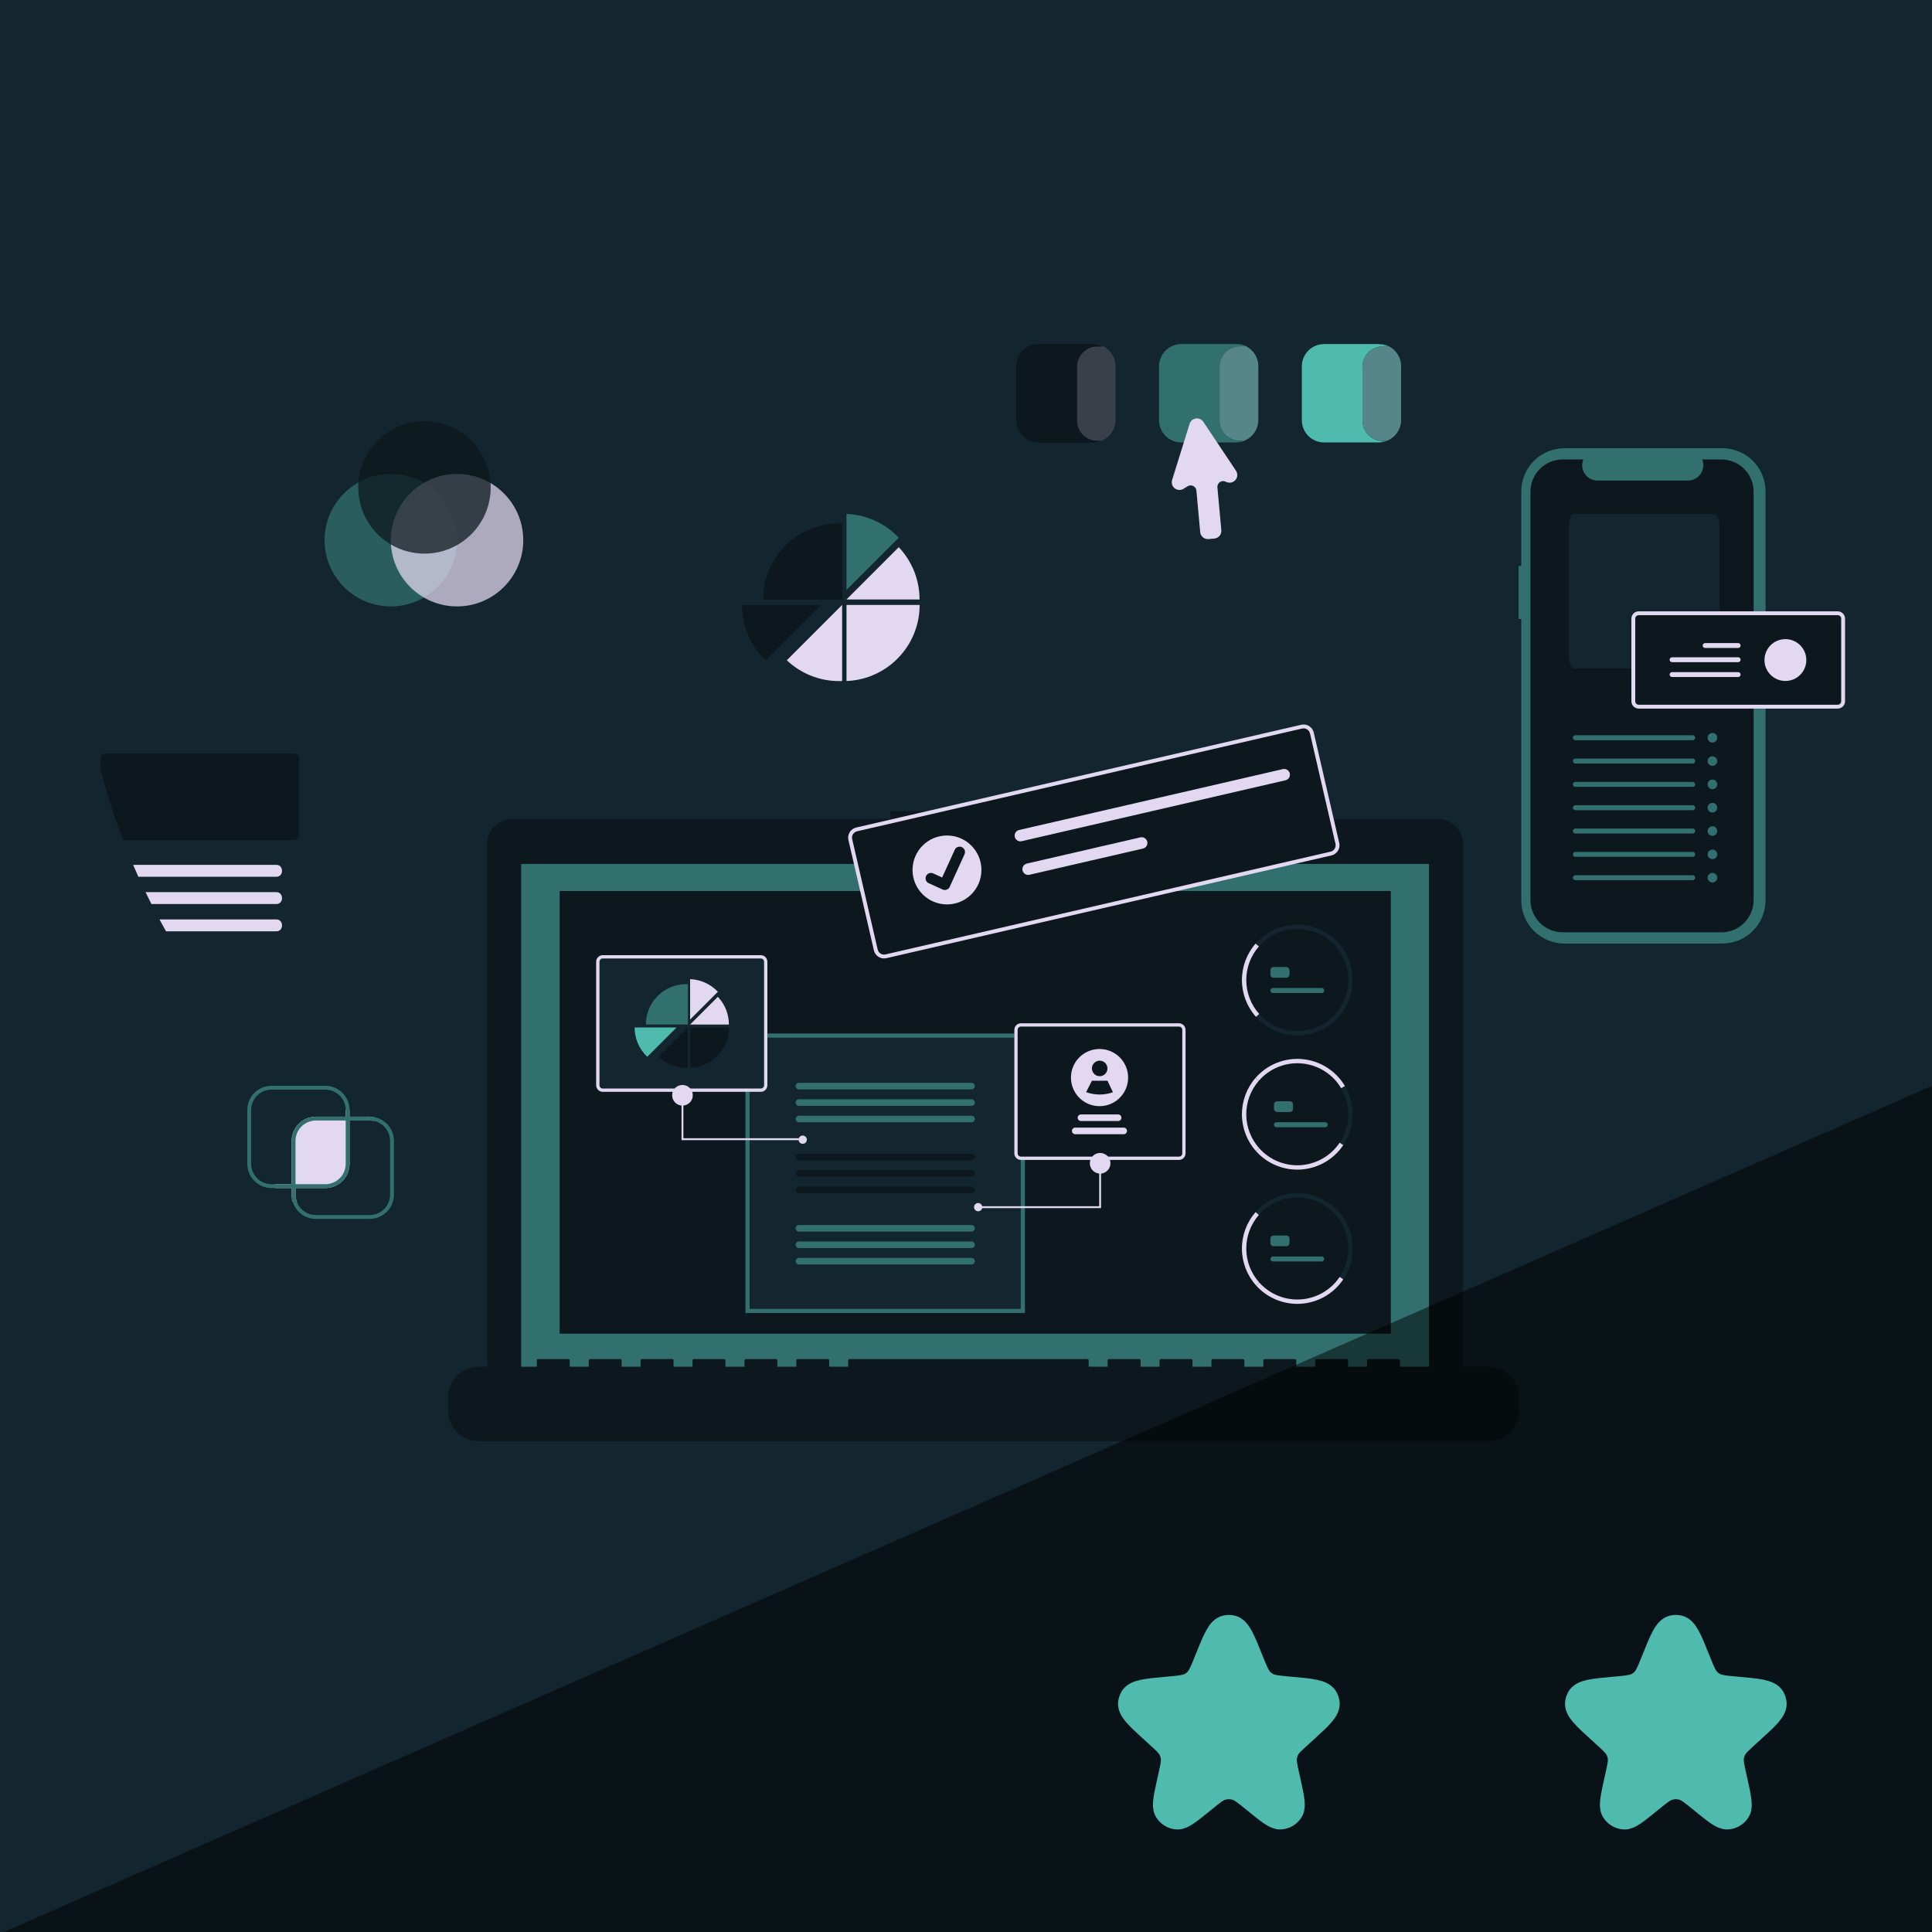 <svg width="500" height="500" viewBox="0 0 500 500" fill="none" xmlns="http://www.w3.org/2000/svg">
<g clip-path="url(#clip0_9_3444)">
<rect width="500" height="500" fill="#13262F"/>
<path opacity="0.74" d="M101.139 156.939C110.605 156.939 118.278 149.265 118.278 139.799C118.278 130.334 110.605 122.66 101.139 122.66C91.674 122.66 84 130.334 84 139.799C84 149.265 91.674 156.939 101.139 156.939Z" fill="#31706F"/>
<path opacity="0.74" d="M118.279 156.939C127.745 156.939 135.418 149.265 135.418 139.799C135.418 130.334 127.745 122.66 118.279 122.66C108.813 122.66 101.14 130.334 101.14 139.799C101.14 149.265 108.813 156.939 118.279 156.939Z" fill="#E3D8F1"/>
<path opacity="0.74" d="M109.854 143.278C119.32 143.278 126.993 135.605 126.993 126.139C126.993 116.674 119.32 109 109.854 109C100.388 109 92.715 116.674 92.715 126.139C92.715 135.605 100.388 143.278 109.854 143.278Z" fill="#0C181D"/>
<path d="M96.706 289.075V290.089C96.37 290.023 96.029 289.989 95.687 289.989H90.461V301.205C90.459 302.865 89.799 304.456 88.626 305.629C87.452 306.803 85.861 307.463 84.201 307.464H76.481V309.192C76.481 309.885 76.619 310.571 76.886 311.21H75.817C75.594 310.561 75.481 309.879 75.483 309.192V307.464H71.238V306.466H75.483V295.253C75.484 293.593 76.144 292.002 77.318 290.828C78.491 289.655 80.082 288.995 81.742 288.993H89.46V287.243H90.459V288.991H95.685C96.026 288.991 96.367 289.02 96.703 289.076L96.706 289.075Z" fill="#E3D8F1"/>
<path d="M84.201 281H70.259C68.6 281.002 67.009 281.662 65.835 282.835C64.662 284.009 64.002 285.6 64 287.259V301.202C64.002 302.861 64.662 304.452 65.835 305.626C67.009 306.799 68.6 307.459 70.259 307.461H84.201C85.861 307.459 87.452 306.799 88.626 305.626C89.799 304.452 90.459 302.861 90.461 301.202V287.242C90.455 285.586 89.793 283.999 88.62 282.829C87.447 281.659 85.858 281.001 84.201 281ZM89.465 301.204C89.463 302.599 88.908 303.937 87.921 304.924C86.935 305.91 85.597 306.466 84.201 306.467H70.259C68.864 306.466 67.526 305.91 66.54 304.924C65.553 303.937 64.998 302.599 64.996 301.204V287.262C64.998 285.867 65.553 284.529 66.54 283.543C67.526 282.556 68.864 282.001 70.259 281.999H84.201C85.594 282.001 86.928 282.553 87.914 283.535C88.901 284.518 89.458 285.85 89.465 287.242V301.204Z" fill="#31706F"/>
<path d="M75.483 306.468V307.466H76.481V306.468H75.483ZM75.483 306.468V307.466H76.481V306.468H75.483ZM96.706 289.075C96.369 289.019 96.029 288.991 95.688 288.99H81.745C80.085 288.992 78.494 289.652 77.32 290.825C76.147 291.999 75.487 293.59 75.485 295.25V309.192C75.484 309.878 75.597 310.56 75.82 311.209C76.242 312.447 77.04 313.522 78.103 314.283C79.166 315.044 80.44 315.454 81.748 315.454H95.689C97.349 315.453 98.94 314.793 100.114 313.619C101.287 312.446 101.947 310.854 101.949 309.195V295.253C101.949 293.769 101.422 292.333 100.461 291.201C99.501 290.07 98.17 289.316 96.705 289.075H96.706ZM100.951 309.195C100.949 310.59 100.394 311.928 99.407 312.915C98.421 313.901 97.083 314.456 95.688 314.458H81.745C80.349 314.456 79.012 313.901 78.025 312.914C77.038 311.928 76.483 310.59 76.481 309.195V295.253C76.483 293.857 77.038 292.52 78.025 291.533C79.012 290.546 80.349 289.991 81.745 289.989H95.689C97.085 289.99 98.424 290.544 99.41 291.531C100.397 292.518 100.952 293.857 100.953 295.253L100.951 309.195ZM75.484 306.468V307.466H76.482V306.468H75.484Z" fill="#31706F"/>
<path d="M76.145 195H27.285C26.945 195 26.619 195.135 26.378 195.375C26.137 195.615 26.001 195.941 26 196.281V199.177C27.612 205.351 29.563 211.431 31.846 217.39H76.143C76.312 217.39 76.478 217.357 76.634 217.293C76.789 217.228 76.931 217.134 77.05 217.015C77.169 216.896 77.263 216.755 77.327 216.599C77.392 216.444 77.425 216.277 77.424 216.109V196.282C77.424 195.943 77.29 195.617 77.05 195.377C76.81 195.136 76.485 195.001 76.145 195Z" fill="#0C181D"/>
<path d="M71.49 223.822H34.455C34.896 224.855 35.345 225.881 35.81 226.903H71.49C73.501 226.932 73.48 223.793 71.49 223.822Z" fill="#E3D8F1"/>
<path d="M71.49 230.882H37.669C38.163 231.916 38.671 232.943 39.193 233.964H71.49C73.501 233.993 73.48 230.857 71.49 230.882Z" fill="#E3D8F1"/>
<path d="M71.49 237.947H41.273C41.825 238.981 42.394 240.007 42.97 241.029H71.49C73.5 241.057 73.48 237.918 71.49 237.947Z" fill="#E3D8F1"/>
<path d="M356.839 89H356.554C357.44 89.001 358.314 89.207 359.107 89.603H357.812C356.416 89.605 355.079 90.16 354.092 91.147C353.105 92.133 352.55 93.471 352.549 94.866V108.809C352.55 110.204 353.105 111.542 354.092 112.528C355.079 113.515 356.416 114.07 357.812 114.072H358.637C357.974 114.332 357.267 114.466 356.555 114.467H356.839C358.367 114.465 359.832 113.857 360.912 112.777C361.992 111.697 362.6 110.232 362.602 108.704V94.762C362.6 93.235 361.992 91.77 360.912 90.69C359.832 89.609 358.366 89.002 356.839 89Z" fill="#31706F"/>
<path opacity="0.21" d="M356.839 89H356.554C357.44 89.001 358.314 89.207 359.107 89.603H357.812C356.416 89.605 355.079 90.16 354.092 91.147C353.105 92.133 352.55 93.471 352.549 94.866V108.809C352.55 110.204 353.105 111.542 354.092 112.528C355.079 113.515 356.416 114.07 357.812 114.072H358.637C357.974 114.332 357.267 114.466 356.555 114.467H356.839C358.367 114.465 359.832 113.857 360.912 112.777C361.992 111.697 362.6 110.232 362.602 108.704V94.762C362.6 93.235 361.992 91.77 360.912 90.69C359.832 89.609 358.366 89.002 356.839 89Z" fill="#E3D8F1"/>
<path d="M357.867 114.115C356.472 114.114 355.134 113.559 354.147 112.572C353.161 111.586 352.606 110.248 352.604 108.853V94.91C352.606 93.515 353.161 92.177 354.147 91.19C355.134 90.204 356.472 89.649 357.867 89.647H359.162C358.369 89.251 357.496 89.044 356.61 89.044H342.668C341.14 89.046 339.676 89.653 338.595 90.733C337.515 91.814 336.908 93.278 336.906 94.806V108.749C336.908 110.276 337.515 111.741 338.595 112.821C339.676 113.902 341.14 114.509 342.668 114.511H356.611C357.323 114.51 358.029 114.376 358.693 114.116L357.867 114.115Z" fill="#0C181D"/>
<path d="M357.867 114.115C356.472 114.114 355.134 113.559 354.147 112.572C353.161 111.586 352.606 110.248 352.604 108.853V94.91C352.606 93.515 353.161 92.177 354.147 91.19C355.134 90.204 356.472 89.649 357.867 89.647H359.162C358.369 89.251 357.496 89.044 356.61 89.044H342.668C341.14 89.046 339.676 89.653 338.595 90.733C337.515 91.814 336.908 93.278 336.906 94.806V108.749C336.908 110.276 337.515 111.741 338.595 112.821C339.676 113.902 341.14 114.509 342.668 114.511H356.611C357.323 114.51 358.029 114.376 358.693 114.116L357.867 114.115Z" fill="#4FBAAE"/>
<path d="M319.886 89H319.601C320.488 89.001 321.361 89.207 322.154 89.603H320.858C319.462 89.605 318.124 90.16 317.138 91.146C316.151 92.133 315.596 93.471 315.594 94.866V108.809C315.596 110.204 316.151 111.542 317.137 112.528C318.124 113.515 319.462 114.07 320.857 114.072H321.684C321.021 114.332 320.315 114.466 319.602 114.467H319.886C321.414 114.465 322.879 113.857 323.959 112.777C325.039 111.697 325.647 110.232 325.649 108.704V94.762C325.647 93.235 325.039 91.77 323.959 90.69C322.879 89.609 321.414 89.002 319.886 89Z" fill="#31706F"/>
<path opacity="0.21" d="M319.886 89H319.601C320.488 89.001 321.361 89.207 322.154 89.603H320.858C319.462 89.605 318.124 90.16 317.138 91.146C316.151 92.133 315.596 93.471 315.594 94.866V108.809C315.596 110.204 316.151 111.542 317.137 112.528C318.124 113.515 319.462 114.07 320.857 114.072H321.684C321.021 114.332 320.315 114.466 319.602 114.467H319.886C321.414 114.465 322.879 113.857 323.959 112.777C325.039 111.697 325.647 110.232 325.649 108.704V94.762C325.647 93.235 325.039 91.77 323.959 90.69C322.879 89.609 321.414 89.002 319.886 89Z" fill="#E3D8F1"/>
<path d="M282.933 89H282.649C283.535 89.001 284.409 89.207 285.201 89.603H283.906C282.511 89.605 281.173 90.16 280.187 91.147C279.2 92.133 278.645 93.471 278.644 94.866V108.809C278.645 110.204 279.2 111.542 280.187 112.528C281.173 113.515 282.511 114.07 283.906 114.072H284.732C284.068 114.332 283.362 114.466 282.65 114.467H282.934C284.462 114.465 285.926 113.857 287.007 112.777C288.087 111.697 288.695 110.232 288.696 108.704V94.762C288.695 93.235 288.087 91.77 287.007 90.69C285.926 89.609 284.461 89.002 282.933 89Z" fill="#0C181D"/>
<path opacity="0.21" d="M282.933 89H282.649C283.535 89.001 284.409 89.207 285.201 89.603H283.906C282.511 89.605 281.173 90.16 280.187 91.147C279.2 92.133 278.645 93.471 278.644 94.866V108.809C278.645 110.204 279.2 111.542 280.187 112.528C281.173 113.515 282.511 114.07 283.906 114.072H284.732C284.068 114.332 283.362 114.466 282.65 114.467H282.934C284.462 114.465 285.926 113.857 287.007 112.777C288.087 111.697 288.695 110.232 288.696 108.704V94.762C288.695 93.235 288.087 91.77 287.007 90.69C285.926 89.609 284.461 89.002 282.933 89Z" fill="#E3D8F1"/>
<path d="M283.961 114.115C282.566 114.114 281.228 113.559 280.242 112.572C279.255 111.586 278.7 110.248 278.698 108.853V94.91C278.7 93.515 279.255 92.177 280.242 91.19C281.228 90.204 282.566 89.649 283.961 89.647H285.256C284.464 89.251 283.59 89.044 282.704 89.044H268.762C267.235 89.046 265.77 89.653 264.69 90.733C263.609 91.814 263.002 93.278 263 94.806V108.749C263.002 110.276 263.609 111.741 264.69 112.821C265.77 113.902 267.235 114.509 268.762 114.511H282.705C283.418 114.51 284.124 114.376 284.787 114.116L283.961 114.115Z" fill="#0C181D"/>
<path d="M320.913 114.115C319.518 114.114 318.18 113.559 317.193 112.572C316.207 111.586 315.652 110.248 315.65 108.853V94.91C315.652 93.514 316.207 92.177 317.193 91.19C318.18 90.204 319.518 89.649 320.913 89.647H322.208C321.416 89.251 320.542 89.044 319.656 89.044H305.714C304.187 89.046 302.722 89.653 301.642 90.733C300.562 91.814 299.954 93.278 299.952 94.806V108.749C299.954 110.276 300.562 111.741 301.642 112.821C302.722 113.902 304.187 114.509 305.714 114.511H319.657C320.37 114.51 321.076 114.376 321.739 114.116L320.913 114.115Z" fill="#31706F"/>
<path d="M319.874 121.826L314.991 114.51L311.421 109.163C311.213 108.85 310.92 108.603 310.577 108.45C310.234 108.298 309.855 108.245 309.483 108.299C309.112 108.353 308.763 108.511 308.478 108.755C308.192 108.998 307.982 109.318 307.871 109.677L306.367 114.51L303.341 124.223C303.221 124.61 303.222 125.024 303.344 125.41C303.466 125.796 303.703 126.136 304.023 126.384C304.344 126.632 304.732 126.777 305.136 126.798C305.541 126.82 305.942 126.717 306.287 126.505L307.361 125.841C307.577 125.707 307.823 125.631 308.077 125.62C308.331 125.609 308.583 125.662 308.81 125.776C309.037 125.889 309.232 126.059 309.375 126.269C309.518 126.478 309.605 126.721 309.628 126.974L310.612 137.71C310.658 138.204 310.886 138.662 311.252 138.996C311.617 139.33 312.094 139.517 312.59 139.518C312.65 139.518 312.711 139.513 312.772 139.509L314.28 139.374C314.54 139.35 314.793 139.275 315.024 139.154C315.256 139.032 315.461 138.866 315.628 138.665C315.795 138.465 315.92 138.233 315.997 137.983C316.075 137.734 316.102 137.472 316.078 137.211L315.064 126.126C315.04 125.865 315.085 125.603 315.195 125.365C315.304 125.128 315.474 124.923 315.688 124.772C315.902 124.622 316.151 124.53 316.412 124.506C316.672 124.482 316.934 124.528 317.172 124.637L317.392 124.737C317.785 124.918 318.227 124.966 318.65 124.873C319.073 124.78 319.454 124.551 319.735 124.221C320.016 123.891 320.182 123.479 320.207 123.047C320.232 122.614 320.115 122.185 319.874 121.825L319.874 121.826Z" fill="#E3D8F1"/>
<path d="M283.961 114.115C282.566 114.114 281.228 113.559 280.242 112.572C279.255 111.586 278.7 110.248 278.698 108.853V94.91C278.7 93.515 279.255 92.177 280.242 91.19C281.228 90.204 282.566 89.649 283.961 89.647H285.256C284.464 89.251 283.59 89.044 282.704 89.044H268.762C267.235 89.046 265.77 89.653 264.69 90.733C263.609 91.814 263.002 93.278 263 94.806V108.749C263.002 110.276 263.609 111.741 264.69 112.821C265.77 113.902 267.235 114.509 268.762 114.511H282.705C283.418 114.51 284.124 114.376 284.787 114.116L283.961 114.115Z" fill="#0C181D"/>
<path d="M372.068 211.935H274.639V209.927H230.461V211.935H132.631C130.883 211.935 129.207 212.629 127.971 213.865C126.735 215.101 126.041 216.778 126.041 218.526V351.935C126.041 353.683 126.735 355.359 127.971 356.595C129.207 357.831 130.883 358.525 132.631 358.525H372.068C373.816 358.525 375.492 357.831 376.729 356.595C377.965 355.359 378.659 353.683 378.659 351.935V218.525C378.659 216.777 377.964 215.101 376.728 213.865C375.492 212.629 373.816 211.935 372.068 211.935Z" fill="#0C181D"/>
<path d="M369.823 223.582H134.877V356.115H369.823V223.582Z" fill="#31706F"/>
<path d="M359.939 230.591H144.841V345.149H359.939V230.591Z" fill="#0C181D"/>
<path d="M252.149 219.968C253.48 219.968 254.559 218.889 254.559 217.558C254.559 216.227 253.48 215.148 252.149 215.148C250.818 215.148 249.739 216.227 249.739 217.558C249.739 218.889 250.818 219.968 252.149 219.968Z" fill="#0C181D"/>
<path d="M385.255 353.706H362.326V352.054C362.326 351.967 362.292 351.883 362.23 351.822C362.169 351.76 362.085 351.726 361.999 351.726H354.137C354.05 351.726 353.967 351.76 353.905 351.822C353.844 351.883 353.809 351.967 353.809 352.054V353.706H348.896V352.054C348.896 351.967 348.862 351.883 348.8 351.822C348.739 351.76 348.655 351.726 348.569 351.726H340.707C340.62 351.726 340.537 351.76 340.475 351.822C340.414 351.883 340.379 351.967 340.379 352.054V353.706H335.466V352.054C335.466 351.967 335.432 351.883 335.37 351.822C335.309 351.76 335.225 351.726 335.139 351.726H327.277C327.19 351.726 327.107 351.76 327.045 351.822C326.984 351.883 326.949 351.967 326.949 352.054V353.706H322.036V352.054C322.036 351.967 322.002 351.883 321.94 351.822C321.879 351.76 321.795 351.726 321.709 351.726H313.847C313.761 351.726 313.677 351.76 313.616 351.822C313.554 351.883 313.52 351.967 313.52 352.054V353.706H308.606V352.054C308.606 351.967 308.572 351.883 308.51 351.822C308.449 351.76 308.365 351.726 308.279 351.726H300.417C300.331 351.726 300.247 351.76 300.186 351.822C300.124 351.883 300.09 351.967 300.09 352.054V353.706H295.176V352.054C295.176 351.967 295.142 351.883 295.08 351.822C295.019 351.76 294.935 351.726 294.849 351.726H286.989C286.902 351.726 286.819 351.76 286.757 351.822C286.696 351.883 286.661 351.967 286.661 352.054V353.706H281.746V352.054C281.746 351.967 281.712 351.883 281.65 351.822C281.589 351.76 281.505 351.726 281.419 351.726H219.837C219.75 351.726 219.667 351.76 219.606 351.822C219.544 351.883 219.51 351.967 219.51 352.054V353.706H214.597V352.054C214.597 351.967 214.562 351.883 214.501 351.822C214.439 351.76 214.356 351.726 214.269 351.726H206.407C206.32 351.726 206.237 351.76 206.176 351.822C206.114 351.883 206.08 351.967 206.08 352.054V353.706H201.167V352.054C201.167 351.967 201.132 351.883 201.071 351.822C201.009 351.76 200.926 351.726 200.839 351.726H192.978C192.891 351.726 192.808 351.76 192.746 351.822C192.685 351.883 192.65 351.967 192.65 352.054V353.706H187.737V352.054C187.737 351.967 187.702 351.883 187.641 351.822C187.579 351.76 187.496 351.726 187.409 351.726H179.548C179.461 351.726 179.378 351.76 179.316 351.822C179.255 351.883 179.22 351.967 179.22 352.054V353.706H174.308V352.054C174.308 351.967 174.273 351.883 174.212 351.822C174.15 351.76 174.067 351.726 173.98 351.726H166.118C166.031 351.726 165.947 351.76 165.886 351.822C165.825 351.883 165.79 351.967 165.79 352.054V353.706H160.877V352.054C160.877 351.967 160.842 351.883 160.781 351.822C160.719 351.76 160.636 351.726 160.549 351.726H152.688C152.601 351.726 152.517 351.76 152.456 351.822C152.395 351.883 152.36 351.967 152.36 352.054V353.706H147.447V352.054C147.447 351.967 147.412 351.883 147.351 351.822C147.289 351.76 147.206 351.726 147.119 351.726H139.256C139.169 351.726 139.086 351.76 139.025 351.822C138.963 351.883 138.929 351.967 138.929 352.054V353.706H123.862C121.777 353.706 119.778 354.534 118.304 356.008C116.829 357.483 116.001 359.482 116.001 361.567V365.122C116.001 367.207 116.829 369.206 118.304 370.681C119.778 372.155 121.777 372.983 123.862 372.983H385.255C387.34 372.983 389.34 372.155 390.814 370.681C392.288 369.207 393.117 367.207 393.117 365.122V361.568C393.117 359.483 392.289 357.483 390.814 356.009C389.34 354.534 387.34 353.706 385.255 353.706V353.706Z" fill="#0C181D"/>
<path d="M344.467 220.895L229.278 247.489C228.712 247.619 228.118 247.519 227.626 247.212C227.134 246.904 226.784 246.414 226.652 245.848L220.056 217.275C219.926 216.709 220.025 216.115 220.333 215.623C220.641 215.131 221.131 214.78 221.696 214.649L336.886 188.056C337.451 187.926 338.046 188.025 338.538 188.333C339.03 188.641 339.38 189.131 339.511 189.696L346.108 218.27C346.238 218.836 346.138 219.43 345.831 219.922C345.523 220.414 345.033 220.764 344.467 220.895Z" fill="#0C181D" stroke="#E3D8F1"/>
<path d="M263.743 214.803C263.553 214.846 263.373 214.927 263.214 215.04C263.054 215.153 262.919 215.296 262.815 215.462C262.711 215.627 262.641 215.811 262.609 216.004C262.576 216.196 262.582 216.393 262.625 216.583C262.669 216.774 262.75 216.954 262.863 217.113C262.976 217.272 263.119 217.407 263.285 217.511C263.45 217.615 263.634 217.685 263.827 217.717C264.019 217.75 264.216 217.744 264.407 217.7L264.412 217.699L332.684 201.937C333.068 201.848 333.4 201.61 333.609 201.276C333.817 200.942 333.884 200.539 333.796 200.155C333.707 199.771 333.47 199.439 333.136 199.23C332.802 199.021 332.399 198.953 332.015 199.041L263.743 214.803Z" fill="#E3D8F1"/>
<path d="M265.749 223.492C265.559 223.536 265.379 223.616 265.22 223.73C265.061 223.843 264.925 223.986 264.822 224.151C264.718 224.317 264.648 224.501 264.615 224.693C264.582 224.886 264.588 225.083 264.632 225.273C264.675 225.463 264.756 225.643 264.869 225.802C264.982 225.962 265.126 226.097 265.291 226.201C265.456 226.304 265.641 226.374 265.833 226.407C266.026 226.439 266.223 226.434 266.413 226.39L266.418 226.389L295.796 219.606C296.18 219.518 296.513 219.281 296.723 218.947C296.932 218.613 297 218.21 296.912 217.826C296.824 217.442 296.587 217.108 296.253 216.899C295.92 216.689 295.516 216.621 295.132 216.709L295.127 216.71L265.749 223.492Z" fill="#E3D8F1"/>
<path d="M245.079 234.062C250.004 234.062 253.996 230.069 253.996 225.144C253.996 220.219 250.004 216.226 245.079 216.226C240.153 216.226 236.161 220.219 236.161 225.144C236.161 230.069 240.153 234.062 245.079 234.062Z" fill="#E3D8F1"/>
<path d="M244.828 230.289C244.536 230.356 244.23 230.328 243.956 230.206L243.939 230.199L240.35 228.57C240.184 228.494 240.034 228.387 239.909 228.253C239.784 228.119 239.686 227.963 239.622 227.791C239.558 227.62 239.528 227.438 239.534 227.255C239.54 227.072 239.582 226.892 239.658 226.726C239.734 226.559 239.842 226.41 239.975 226.285C240.109 226.16 240.266 226.063 240.437 225.999C240.609 225.935 240.791 225.905 240.974 225.911C241.157 225.918 241.336 225.96 241.503 226.036L243.828 227.095L247.09 219.927C247.243 219.592 247.522 219.33 247.868 219.201C248.213 219.072 248.596 219.085 248.931 219.238L248.912 219.284L248.932 219.237C249.268 219.391 249.528 219.67 249.658 220.016C249.787 220.361 249.774 220.743 249.621 221.079L245.785 229.511C245.696 229.705 245.564 229.876 245.398 230.011C245.232 230.146 245.037 230.24 244.829 230.288L244.828 230.289Z" fill="#0C181D"/>
<path d="M347.108 246.916C346.046 245.117 344.571 243.596 342.806 242.478C341.041 241.359 339.036 240.676 336.955 240.484C334.874 240.292 332.778 240.596 330.838 241.372C328.898 242.148 327.169 243.373 325.795 244.947L324.945 244.205C326.437 242.496 328.313 241.165 330.418 240.323C332.524 239.481 334.8 239.15 337.059 239.359C339.317 239.567 341.494 240.309 343.41 241.523C345.326 242.737 346.926 244.388 348.079 246.341L347.108 246.916Z" fill="#13262F"/>
<path d="M347.638 261.616L346.701 260.986C348.088 258.918 348.862 256.499 348.934 254.01C349.005 251.52 348.372 249.061 347.106 246.916L348.077 246.341C349.451 248.67 350.139 251.339 350.062 254.042C349.984 256.744 349.144 259.37 347.638 261.616Z" fill="#13262F"/>
<path d="M325.061 263.187C322.729 260.582 321.429 257.214 321.408 253.718C321.386 250.221 322.643 246.838 324.943 244.204L325.793 244.947C323.674 247.373 322.515 250.49 322.535 253.712C322.555 256.933 323.752 260.036 325.901 262.436L325.061 263.187Z" fill="#E3D8F1"/>
<path d="M335.738 267.961C333.723 267.959 331.731 267.533 329.891 266.711C328.052 265.888 326.406 264.688 325.061 263.187L325.902 262.436C327.243 263.934 328.91 265.107 330.774 265.863C332.638 266.62 334.65 266.94 336.656 266.801C338.663 266.661 340.611 266.064 342.352 265.057C344.093 264.049 345.581 262.657 346.702 260.987L347.639 261.616C346.329 263.57 344.558 265.17 342.482 266.277C340.406 267.384 338.09 267.962 335.738 267.961H335.738Z" fill="#13262F"/>
<path d="M332.882 250.268H329.613C329.152 250.268 328.778 250.642 328.778 251.103V252.21C328.778 252.671 329.152 253.045 329.613 253.045H332.882C333.343 253.045 333.717 252.671 333.717 252.21V251.103C333.717 250.642 333.343 250.268 332.882 250.268Z" fill="#31706F"/>
<path d="M342.046 255.689H329.429C329.069 255.689 328.778 255.981 328.778 256.34C328.778 256.699 329.069 256.991 329.429 256.991H342.046C342.406 256.991 342.697 256.699 342.697 256.34C342.697 255.981 342.406 255.689 342.046 255.689Z" fill="#31706F"/>
<path d="M347.108 281.656C346.045 279.857 344.571 278.336 342.806 277.217C341.041 276.099 339.035 275.416 336.955 275.224C334.874 275.031 332.777 275.336 330.837 276.112C328.897 276.888 327.169 278.113 325.795 279.687L324.945 278.944C326.436 277.236 328.312 275.905 330.418 275.063C332.524 274.22 334.8 273.89 337.058 274.098C339.317 274.307 341.493 275.049 343.409 276.263C345.325 277.477 346.926 279.128 348.079 281.081L347.108 281.656Z" fill="#E3D8F1"/>
<path d="M347.638 296.355L346.701 295.726C348.088 293.657 348.862 291.239 348.934 288.749C349.005 286.26 348.372 283.801 347.106 281.656L348.077 281.081C349.451 283.409 350.139 286.079 350.062 288.782C349.984 291.484 349.144 294.11 347.638 296.355Z" fill="#13262F"/>
<path d="M325.061 297.927C322.729 295.322 321.429 291.954 321.408 288.458C321.386 284.961 322.643 281.578 324.943 278.944L325.793 279.687C323.674 282.113 322.515 285.23 322.535 288.452C322.555 291.673 323.752 294.776 325.901 297.176L325.061 297.927Z" fill="#E3D8F1"/>
<path d="M335.738 302.7C333.723 302.699 331.731 302.273 329.891 301.45C328.052 300.628 326.406 299.427 325.061 297.927L325.902 297.175C327.243 298.674 328.91 299.847 330.774 300.603C332.638 301.36 334.65 301.68 336.656 301.54C338.663 301.401 340.611 300.804 342.352 299.797C344.093 298.789 345.581 297.397 346.702 295.727L347.639 296.356C346.329 298.309 344.558 299.91 342.482 301.017C340.406 302.123 338.09 302.702 335.738 302.7H335.738Z" fill="#E3D8F1"/>
<path d="M333.809 285.008H330.54C330.079 285.008 329.705 285.382 329.705 285.843V286.95C329.705 287.411 330.079 287.785 330.54 287.785H333.809C334.27 287.785 334.644 287.411 334.644 286.95V285.843C334.644 285.382 334.27 285.008 333.809 285.008Z" fill="#31706F"/>
<path d="M342.973 290.429H330.356C329.996 290.429 329.705 290.72 329.705 291.08C329.705 291.439 329.996 291.73 330.356 291.73H342.973C343.333 291.73 343.624 291.439 343.624 291.08C343.624 290.72 343.333 290.429 342.973 290.429Z" fill="#31706F"/>
<path d="M347.108 316.396C346.046 314.596 344.571 313.075 342.806 311.957C341.041 310.839 339.036 310.156 336.955 309.963C334.874 309.771 332.778 310.075 330.838 310.851C328.898 311.627 327.169 312.853 325.795 314.427L324.945 313.684C326.437 311.975 328.313 310.645 330.418 309.802C332.524 308.96 334.8 308.629 337.059 308.838C339.317 309.047 341.494 309.788 343.41 311.002C345.326 312.216 346.926 313.868 348.079 315.821L347.108 316.396Z" fill="#13262F"/>
<path d="M347.638 331.095L346.701 330.466C348.088 328.397 348.862 325.979 348.934 323.489C349.005 321 348.372 318.54 347.106 316.396L348.077 315.821C349.451 318.149 350.139 320.819 350.062 323.521C349.984 326.224 349.144 328.85 347.638 331.095Z" fill="#13262F"/>
<path d="M325.061 332.667C322.729 330.062 321.429 326.694 321.408 323.197C321.386 319.701 322.643 316.317 324.943 313.684L325.793 314.426C323.674 316.852 322.515 319.97 322.535 323.191C322.555 326.412 323.752 329.515 325.901 331.915L325.061 332.667Z" fill="#E3D8F1"/>
<path d="M335.738 337.44C333.723 337.438 331.731 337.012 329.891 336.19C328.052 335.367 326.406 334.167 325.061 332.666L325.902 331.915C327.243 333.414 328.91 334.586 330.774 335.343C332.638 336.099 334.65 336.42 336.656 336.28C338.663 336.14 340.611 335.544 342.352 334.536C344.093 333.529 345.581 332.136 346.702 330.466L347.639 331.096C346.329 333.049 344.558 334.65 342.482 335.756C340.406 336.863 338.09 337.441 335.738 337.44H335.738Z" fill="#E3D8F1"/>
<path d="M332.882 319.748H329.613C329.152 319.748 328.778 320.121 328.778 320.582V321.689C328.778 322.15 329.152 322.524 329.613 322.524H332.882C333.343 322.524 333.717 322.15 333.717 321.689V320.582C333.717 320.121 333.343 319.748 332.882 319.748Z" fill="#31706F"/>
<path d="M342.046 325.168H329.429C329.069 325.168 328.778 325.46 328.778 325.819C328.778 326.179 329.069 326.47 329.429 326.47H342.046C342.406 326.47 342.697 326.179 342.697 325.819C342.697 325.46 342.406 325.168 342.046 325.168Z" fill="#31706F"/>
<path d="M265.245 339.803H192.921V267.479H265.245V339.803Z" fill="#13262F"/>
<path d="M265.245 339.803H192.921V267.479H265.245V339.803ZM193.99 338.735H264.177V268.548H193.99V338.735Z" fill="#31706F"/>
<path d="M304.698 264.825H264.634C263.461 264.825 262.51 265.776 262.51 266.949V298.066C262.51 299.239 263.461 300.19 264.634 300.19H304.698C305.871 300.19 306.822 299.239 306.822 298.066V266.949C306.822 265.776 305.871 264.825 304.698 264.825Z" fill="#0C181D"/>
<path d="M264.214 265.678C263.989 265.678 263.772 265.768 263.612 265.928C263.452 266.087 263.362 266.304 263.362 266.53V298.485C263.362 298.711 263.452 298.928 263.612 299.088C263.772 299.247 263.989 299.337 264.214 299.338H305.118C305.344 299.337 305.56 299.247 305.72 299.088C305.88 298.928 305.97 298.711 305.97 298.485V266.53C305.97 266.304 305.88 266.087 305.72 265.927C305.56 265.768 305.344 265.678 305.118 265.677L264.214 265.678ZM264.214 264.825H305.118C305.341 264.825 305.563 264.869 305.77 264.955C305.977 265.041 306.165 265.166 306.323 265.324C306.481 265.483 306.607 265.671 306.692 265.877C306.778 266.084 306.822 266.306 306.822 266.53V298.485C306.822 298.937 306.642 299.371 306.323 299.69C306.003 300.01 305.57 300.19 305.118 300.19H264.214C263.762 300.19 263.329 300.01 263.009 299.69C262.69 299.371 262.51 298.937 262.51 298.485V266.53C262.51 266.078 262.69 265.644 263.009 265.325C263.329 265.005 263.762 264.825 264.214 264.825V264.825Z" fill="#E3D8F1"/>
<path d="M289.373 288.416H279.75C279.28 288.416 278.898 288.797 278.898 289.268C278.898 289.738 279.28 290.12 279.75 290.12H289.373C289.844 290.12 290.225 289.738 290.225 289.268C290.225 288.797 289.844 288.416 289.373 288.416Z" fill="#E3D8F1"/>
<path d="M290.819 291.83H278.268C277.797 291.83 277.416 292.212 277.416 292.682C277.416 293.153 277.797 293.534 278.268 293.534H290.819C291.29 293.534 291.671 293.153 291.671 292.682C291.671 292.212 291.29 291.83 290.819 291.83Z" fill="#E3D8F1"/>
<path d="M291.957 278.878C291.956 280.157 291.624 281.415 290.992 282.528C290.361 283.641 289.451 284.571 288.353 285.227C287.254 285.883 286.004 286.243 284.725 286.272C283.446 286.301 282.181 285.998 281.054 285.392L281.052 285.39C279.901 284.77 278.935 283.856 278.252 282.741C277.57 281.625 277.195 280.349 277.166 279.042C277.137 277.735 277.455 276.443 278.088 275.299C278.721 274.155 279.646 273.199 280.768 272.528C281.891 271.858 283.171 271.497 284.479 271.483C285.786 271.468 287.074 271.801 288.211 272.446C289.348 273.091 290.294 274.027 290.952 275.156C291.61 276.286 291.957 277.571 291.957 278.878L291.957 278.878Z" fill="#E3D8F1"/>
<path d="M284.599 278.519C285.709 278.519 286.609 277.618 286.609 276.508C286.609 275.397 285.709 274.497 284.599 274.497C283.488 274.497 282.588 275.397 282.588 276.508C282.588 277.618 283.488 278.519 284.599 278.519Z" fill="#0C181D"/>
<path d="M288.032 282.673C285.784 283.462 283.333 283.453 281.092 282.646H281.09L282.588 279.689H286.609L288.032 282.673Z" fill="#0C181D"/>
<path d="M196.475 247.198H156.411C155.238 247.198 154.287 248.149 154.287 249.322V280.439C154.287 281.612 155.238 282.563 156.411 282.563H196.475C197.648 282.563 198.599 281.612 198.599 280.439V249.322C198.599 248.149 197.648 247.198 196.475 247.198Z" fill="#13262F"/>
<path d="M155.991 248.051C155.765 248.051 155.548 248.141 155.388 248.3C155.229 248.46 155.139 248.677 155.139 248.903V280.858C155.139 281.084 155.229 281.301 155.388 281.461C155.548 281.62 155.765 281.71 155.991 281.71H196.894C197.12 281.71 197.337 281.62 197.496 281.461C197.656 281.301 197.746 281.084 197.746 280.858V248.902C197.746 248.677 197.656 248.46 197.496 248.3C197.337 248.14 197.12 248.05 196.894 248.05L155.991 248.051ZM155.991 247.198H196.894C197.118 247.198 197.339 247.242 197.546 247.328C197.753 247.413 197.941 247.539 198.099 247.697C198.257 247.856 198.383 248.043 198.469 248.25C198.554 248.457 198.598 248.679 198.598 248.902V280.858C198.598 281.31 198.419 281.744 198.099 282.063C197.779 282.383 197.346 282.562 196.894 282.562H155.991C155.539 282.562 155.105 282.383 154.786 282.063C154.466 281.744 154.287 281.31 154.287 280.858V248.902C154.287 248.451 154.466 248.017 154.786 247.697C155.105 247.378 155.539 247.198 155.991 247.198V247.198Z" fill="#E3D8F1"/>
<path d="M185.783 256.67C183.911 254.682 181.333 253.507 178.604 253.4V263.849L185.783 256.67Z" fill="#E3D8F1"/>
<path d="M185.783 257.971L178.604 265.151H188.637C188.641 262.48 187.619 259.91 185.783 257.971Z" fill="#E3D8F1"/>
<path d="M188.649 265.901C188.649 266.553 188.589 267.203 188.469 267.843C188.459 267.893 188.449 267.944 188.439 267.994C188.213 269.11 187.804 270.182 187.229 271.166C187.198 271.219 187.167 271.272 187.135 271.323C186.568 272.255 185.86 273.093 185.035 273.807C184.994 273.843 184.953 273.878 184.912 273.914C183.139 275.405 180.919 276.263 178.604 276.351V265.901H188.649Z" fill="#0C181D"/>
<path d="M177.589 276.36C177.728 276.36 177.866 276.357 178.004 276.351V265.901L170.404 273.501C172.344 275.34 174.916 276.364 177.589 276.36V276.36Z" fill="#0C181D"/>
<path d="M177.603 254.692C174.829 254.692 172.169 255.794 170.207 257.755C168.246 259.716 167.144 262.377 167.144 265.151H178.029V254.701C177.887 254.695 177.745 254.692 177.603 254.692Z" fill="#31706F"/>
<path d="M175.109 265.901L172.91 268.1L172.838 268.172L172.836 268.174L170.919 270.091L170.846 270.164L168.775 272.235L168.702 272.308L167.51 273.5C166.474 272.523 165.65 271.346 165.087 270.039C164.524 268.732 164.234 267.323 164.236 265.9L175.109 265.901Z" fill="#4FBAAE"/>
<path d="M206.743 298.57H251.424C251.537 298.568 251.65 298.589 251.755 298.631C251.86 298.673 251.956 298.735 252.036 298.814C252.117 298.894 252.181 298.988 252.225 299.093C252.269 299.197 252.291 299.309 252.291 299.422C252.291 299.536 252.269 299.648 252.225 299.752C252.181 299.856 252.117 299.951 252.036 300.03C251.956 300.11 251.86 300.172 251.755 300.214C251.65 300.256 251.537 300.276 251.424 300.274H206.743C206.52 300.27 206.307 300.179 206.151 300.02C205.994 299.86 205.906 299.646 205.906 299.422C205.906 299.199 205.994 298.984 206.151 298.825C206.307 298.666 206.52 298.574 206.743 298.57Z" fill="#0C181D"/>
<path d="M206.743 302.828H251.424C251.537 302.826 251.65 302.846 251.755 302.888C251.86 302.93 251.956 302.992 252.036 303.072C252.117 303.151 252.181 303.246 252.225 303.35C252.269 303.454 252.291 303.566 252.291 303.68C252.291 303.793 252.269 303.905 252.225 304.009C252.181 304.114 252.117 304.208 252.036 304.288C251.956 304.367 251.86 304.429 251.755 304.471C251.65 304.513 251.537 304.534 251.424 304.532H206.743C206.52 304.528 206.307 304.436 206.151 304.277C205.994 304.118 205.906 303.903 205.906 303.68C205.906 303.456 205.994 303.242 206.151 303.082C206.307 302.923 206.52 302.831 206.743 302.828Z" fill="#0C181D"/>
<path d="M206.743 307.085H251.424C251.537 307.083 251.65 307.103 251.755 307.145C251.86 307.187 251.956 307.25 252.036 307.329C252.117 307.408 252.181 307.503 252.225 307.607C252.269 307.712 252.291 307.824 252.291 307.937C252.291 308.05 252.269 308.162 252.225 308.267C252.181 308.371 252.117 308.466 252.036 308.545C251.956 308.624 251.86 308.687 251.755 308.729C251.65 308.771 251.537 308.791 251.424 308.789H206.743C206.52 308.785 206.307 308.694 206.151 308.534C205.994 308.375 205.906 308.16 205.906 307.937C205.906 307.714 205.994 307.499 206.151 307.34C206.307 307.18 206.52 307.089 206.743 307.085Z" fill="#0C181D"/>
<path d="M206.743 280.226H251.424C251.537 280.224 251.65 280.245 251.755 280.287C251.86 280.329 251.956 280.391 252.036 280.471C252.117 280.55 252.181 280.645 252.225 280.749C252.269 280.853 252.291 280.965 252.291 281.079C252.291 281.192 252.269 281.304 252.225 281.408C252.181 281.513 252.117 281.607 252.036 281.686C251.956 281.766 251.86 281.828 251.755 281.87C251.65 281.912 251.537 281.933 251.424 281.931H206.743C206.52 281.927 206.307 281.835 206.151 281.676C205.994 281.516 205.906 281.302 205.906 281.079C205.906 280.855 205.994 280.641 206.151 280.481C206.307 280.322 206.52 280.23 206.743 280.226Z" fill="#31706F"/>
<path d="M206.743 284.484H251.424C251.537 284.482 251.65 284.502 251.755 284.544C251.86 284.586 251.956 284.648 252.036 284.728C252.117 284.807 252.181 284.902 252.225 285.006C252.269 285.11 252.291 285.222 252.291 285.336C252.291 285.449 252.269 285.561 252.225 285.665C252.181 285.77 252.117 285.864 252.036 285.944C251.956 286.023 251.86 286.085 251.755 286.127C251.65 286.169 251.537 286.19 251.424 286.188H206.743C206.52 286.184 206.307 286.092 206.151 285.933C205.994 285.774 205.906 285.559 205.906 285.336C205.906 285.112 205.994 284.898 206.151 284.738C206.307 284.579 206.52 284.487 206.743 284.484Z" fill="#31706F"/>
<path d="M206.743 288.741H251.424C251.537 288.739 251.65 288.759 251.755 288.801C251.86 288.843 251.956 288.905 252.036 288.985C252.117 289.064 252.181 289.159 252.225 289.263C252.269 289.367 252.291 289.48 252.291 289.593C252.291 289.706 252.269 289.818 252.225 289.922C252.181 290.027 252.117 290.121 252.036 290.201C251.956 290.28 251.86 290.342 251.755 290.384C251.65 290.426 251.537 290.447 251.424 290.445H206.743C206.52 290.441 206.307 290.349 206.151 290.19C205.994 290.031 205.906 289.816 205.906 289.593C205.906 289.369 205.994 289.155 206.151 288.995C206.307 288.836 206.52 288.745 206.743 288.741Z" fill="#31706F"/>
<path d="M253.38 312.656H284.956V298.811H284.47V312.17H253.38V312.656Z" fill="#E3D8F1"/>
<path d="M284.712 303.725C286.188 303.725 287.384 302.529 287.384 301.054C287.384 299.578 286.188 298.382 284.712 298.382C283.237 298.382 282.041 299.578 282.041 301.054C282.041 302.529 283.237 303.725 284.712 303.725Z" fill="#E3D8F1"/>
<path d="M207.954 295.061H176.379V281.217H176.865V294.576H207.955L207.954 295.061Z" fill="#E3D8F1"/>
<path d="M176.621 286.131C178.097 286.131 179.293 284.935 179.293 283.46C179.293 281.984 178.097 280.788 176.621 280.788C175.146 280.788 173.95 281.984 173.95 283.46C173.95 284.935 175.146 286.131 176.621 286.131Z" fill="#E3D8F1"/>
<path d="M253.149 313.479C253.739 313.479 254.218 313.001 254.218 312.411C254.218 311.82 253.739 311.342 253.149 311.342C252.559 311.342 252.081 311.82 252.081 312.411C252.081 313.001 252.559 313.479 253.149 313.479Z" fill="#E3D8F1"/>
<path d="M207.741 296.018C208.331 296.018 208.809 295.539 208.809 294.949C208.809 294.359 208.331 293.88 207.741 293.88C207.15 293.88 206.672 294.359 206.672 294.949C206.672 295.539 207.15 296.018 207.741 296.018Z" fill="#E3D8F1"/>
<path d="M206.743 317.026H251.424C251.537 317.024 251.65 317.044 251.755 317.086C251.86 317.128 251.956 317.191 252.036 317.27C252.117 317.349 252.181 317.444 252.225 317.548C252.269 317.653 252.291 317.765 252.291 317.878C252.291 317.991 252.269 318.103 252.225 318.207C252.181 318.312 252.117 318.406 252.036 318.486C251.956 318.565 251.86 318.628 251.755 318.67C251.65 318.711 251.537 318.732 251.424 318.73H206.743C206.52 318.726 206.307 318.635 206.151 318.475C205.994 318.316 205.906 318.101 205.906 317.878C205.906 317.654 205.994 317.44 206.151 317.281C206.307 317.121 206.52 317.03 206.743 317.026Z" fill="#31706F"/>
<path d="M206.743 321.283H251.424C251.537 321.281 251.65 321.301 251.755 321.343C251.86 321.385 251.956 321.448 252.036 321.527C252.117 321.606 252.181 321.701 252.225 321.805C252.269 321.91 252.291 322.022 252.291 322.135C252.291 322.248 252.269 322.36 252.225 322.465C252.181 322.569 252.117 322.664 252.036 322.743C251.956 322.822 251.86 322.885 251.755 322.927C251.65 322.969 251.537 322.989 251.424 322.987H206.743C206.52 322.983 206.307 322.892 206.151 322.732C205.994 322.573 205.906 322.358 205.906 322.135C205.906 321.912 205.994 321.697 206.151 321.538C206.307 321.378 206.52 321.287 206.743 321.283Z" fill="#31706F"/>
<path d="M206.743 325.54H251.424C251.537 325.538 251.65 325.558 251.755 325.6C251.86 325.642 251.956 325.705 252.036 325.784C252.117 325.863 252.181 325.958 252.225 326.062C252.269 326.167 252.291 326.279 252.291 326.392C252.291 326.505 252.269 326.617 252.225 326.722C252.181 326.826 252.117 326.921 252.036 327C251.956 327.079 251.86 327.142 251.755 327.184C251.65 327.226 251.537 327.246 251.424 327.244H206.743C206.52 327.24 206.307 327.149 206.151 326.989C205.994 326.83 205.906 326.615 205.906 326.392C205.906 326.169 205.994 325.954 206.151 325.795C206.307 325.635 206.52 325.544 206.743 325.54Z" fill="#31706F"/>
<path d="M232.599 139.162C229.071 135.415 224.214 133.203 219.071 133V152.69L232.599 139.162Z" fill="#31706F"/>
<path d="M232.599 141.614L219.071 155.142H237.977C237.984 150.11 236.059 145.268 232.599 141.614Z" fill="#E3D8F1"/>
<path d="M238 156.556C238.001 157.783 237.887 159.008 237.661 160.214C237.644 160.31 237.625 160.404 237.606 160.499C237.179 162.603 236.408 164.622 235.325 166.475C235.267 166.575 235.208 166.676 235.148 166.772C234.081 168.528 232.746 170.108 231.191 171.453C231.114 171.52 231.037 171.587 230.959 171.653C227.618 174.464 223.436 176.08 219.074 176.246V156.556H238Z" fill="#E3D8F1"/>
<path d="M217.162 176.263C217.424 176.263 217.684 176.257 217.943 176.246V156.556L203.624 170.875C207.279 174.341 212.125 176.269 217.162 176.263V176.263Z" fill="#E3D8F1"/>
<path d="M217.188 135.434C211.962 135.434 206.949 137.51 203.253 141.206C199.557 144.902 197.481 149.915 197.481 155.141H217.992V135.452C217.724 135.441 217.457 135.434 217.188 135.434Z" fill="#0C181D"/>
<path d="M212.487 156.556L208.344 160.699L208.209 160.835L208.206 160.838L204.593 164.45L204.455 164.588L200.553 168.49L200.415 168.628L198.169 170.873C196.218 169.034 194.664 166.814 193.603 164.352C192.543 161.889 191.997 159.236 192 156.554L212.487 156.556Z" fill="#0C181D"/>
<path d="M393 146.462H393.705V127.167C393.705 125.701 393.994 124.249 394.555 122.894C395.116 121.539 395.939 120.308 396.976 119.271C398.013 118.234 399.244 117.411 400.599 116.85C401.954 116.289 403.406 116 404.872 116H445.75C448.712 116 451.552 117.177 453.647 119.271C455.741 121.365 456.917 124.206 456.917 127.167V233.018C456.917 235.98 455.741 238.821 453.647 240.915C451.552 243.009 448.712 244.186 445.75 244.186H404.872C401.911 244.186 399.07 243.009 396.976 240.915C394.882 238.821 393.705 235.98 393.705 233.018V160.195H393V146.462Z" fill="#31706F"/>
<path d="M404.42 118.906H409.755C409.51 119.507 409.416 120.16 409.482 120.807C409.549 121.453 409.773 122.073 410.135 122.613C410.498 123.152 410.987 123.594 411.561 123.899C412.135 124.205 412.774 124.364 413.424 124.364H436.844C437.494 124.365 438.134 124.205 438.708 123.899C439.281 123.594 439.771 123.152 440.133 122.613C440.496 122.073 440.72 121.453 440.787 120.807C440.853 120.16 440.759 119.507 440.514 118.906H445.496C447.708 118.906 449.829 119.784 451.393 121.348C452.957 122.912 453.835 125.034 453.835 127.245V232.942C453.835 234.037 453.62 235.121 453.201 236.133C452.782 237.145 452.167 238.064 451.393 238.839C450.618 239.613 449.699 240.227 448.687 240.646C447.676 241.065 446.591 241.281 445.496 241.281H404.421C402.209 241.281 400.088 240.403 398.524 238.839C396.96 237.275 396.081 235.153 396.081 232.942V127.245C396.081 125.034 396.96 122.913 398.523 121.349C400.087 119.785 402.208 118.906 404.42 118.906H404.42Z" fill="#0C181D"/>
<path d="M407.403 133H443.597C444.372 133 445 134.448 445 136.235V169.765C445 171.552 444.372 173 443.597 173H407.403C406.628 173 406 171.552 406 169.765V136.235C406 134.448 406.628 133 407.403 133Z" fill="#13262F"/>
<path d="M443.175 192.169C442.488 192.169 441.932 191.612 441.932 190.926C441.932 190.24 442.488 189.683 443.175 189.683C443.861 189.683 444.417 190.24 444.417 190.926C444.417 191.612 443.861 192.169 443.175 192.169Z" fill="#31706F"/>
<path d="M438.053 190.282C438.139 190.281 438.224 190.297 438.303 190.328C438.382 190.36 438.454 190.407 438.515 190.467C438.576 190.527 438.624 190.598 438.658 190.677C438.691 190.756 438.708 190.84 438.708 190.926C438.708 191.011 438.691 191.096 438.658 191.175C438.624 191.253 438.576 191.325 438.515 191.385C438.454 191.445 438.382 191.492 438.303 191.524C438.224 191.555 438.139 191.571 438.053 191.569H407.714C407.629 191.571 407.545 191.556 407.466 191.525C407.388 191.494 407.316 191.448 407.255 191.389C407.194 191.33 407.146 191.26 407.112 191.182C407.078 191.105 407.06 191.021 407.059 190.936C407.057 190.852 407.073 190.768 407.104 190.689C407.135 190.611 407.181 190.539 407.24 190.478C407.299 190.417 407.369 190.369 407.447 190.335C407.525 190.302 407.608 190.284 407.693 190.282H438.053Z" fill="#31706F"/>
<path d="M443.175 198.206C442.488 198.206 441.932 197.649 441.932 196.963C441.932 196.276 442.488 195.72 443.175 195.72C443.861 195.72 444.417 196.276 444.417 196.963C444.417 197.649 443.861 198.206 443.175 198.206Z" fill="#31706F"/>
<path d="M438.053 196.319C438.139 196.318 438.224 196.333 438.303 196.365C438.382 196.397 438.454 196.444 438.515 196.504C438.576 196.564 438.624 196.635 438.658 196.714C438.691 196.793 438.708 196.877 438.708 196.963C438.708 197.048 438.691 197.133 438.658 197.212C438.624 197.29 438.576 197.362 438.515 197.422C438.454 197.482 438.382 197.529 438.303 197.56C438.224 197.592 438.139 197.608 438.053 197.606H407.714C407.629 197.608 407.545 197.593 407.466 197.562C407.388 197.531 407.316 197.484 407.255 197.426C407.194 197.367 407.146 197.297 407.112 197.219C407.078 197.141 407.06 197.058 407.059 196.973C407.057 196.889 407.073 196.805 407.104 196.726C407.135 196.647 407.181 196.576 407.24 196.515C407.299 196.454 407.369 196.406 407.447 196.372C407.525 196.338 407.608 196.32 407.693 196.319H438.053Z" fill="#31706F"/>
<path d="M443.175 204.242C442.488 204.242 441.932 203.686 441.932 202.999C441.932 202.313 442.488 201.757 443.175 201.757C443.861 201.757 444.417 202.313 444.417 202.999C444.417 203.686 443.861 204.242 443.175 204.242Z" fill="#31706F"/>
<path d="M438.053 202.356C438.139 202.354 438.224 202.37 438.303 202.402C438.382 202.433 438.454 202.481 438.515 202.541C438.576 202.6 438.624 202.672 438.658 202.751C438.691 202.829 438.708 202.914 438.708 202.999C438.708 203.085 438.691 203.169 438.658 203.248C438.624 203.327 438.576 203.398 438.515 203.458C438.454 203.518 438.382 203.565 438.303 203.597C438.224 203.629 438.139 203.644 438.053 203.643H407.714C407.629 203.644 407.545 203.629 407.466 203.598C407.388 203.567 407.316 203.521 407.255 203.462C407.194 203.403 407.146 203.333 407.112 203.256C407.078 203.178 407.06 203.095 407.059 203.01C407.057 202.925 407.073 202.841 407.104 202.763C407.135 202.684 407.181 202.612 407.24 202.551C407.299 202.491 407.369 202.442 407.447 202.409C407.525 202.375 407.608 202.357 407.693 202.356H438.053Z" fill="#31706F"/>
<path d="M443.175 210.279C442.488 210.279 441.932 209.723 441.932 209.036C441.932 208.35 442.488 207.793 443.175 207.793C443.861 207.793 444.417 208.35 444.417 209.036C444.417 209.723 443.861 210.279 443.175 210.279Z" fill="#31706F"/>
<path d="M438.053 208.392C438.139 208.391 438.224 208.407 438.303 208.438C438.382 208.47 438.454 208.517 438.515 208.577C438.576 208.637 438.624 208.708 438.658 208.787C438.691 208.866 438.708 208.951 438.708 209.036C438.708 209.121 438.691 209.206 438.658 209.285C438.624 209.364 438.576 209.435 438.515 209.495C438.454 209.555 438.382 209.602 438.303 209.634C438.224 209.665 438.139 209.681 438.053 209.68H407.714C407.543 209.682 407.379 209.617 407.256 209.498C407.134 209.38 407.063 209.217 407.06 209.047C407.058 208.876 407.123 208.711 407.241 208.589C407.36 208.466 407.522 208.395 407.693 208.392H438.053Z" fill="#31706F"/>
<path d="M443.175 216.316C442.488 216.316 441.932 215.759 441.932 215.073C441.932 214.387 442.488 213.83 443.175 213.83C443.861 213.83 444.417 214.387 444.417 215.073C444.417 215.759 443.861 216.316 443.175 216.316Z" fill="#31706F"/>
<path d="M438.053 214.429C438.139 214.428 438.224 214.443 438.303 214.475C438.382 214.507 438.454 214.554 438.515 214.614C438.576 214.674 438.624 214.745 438.658 214.824C438.691 214.903 438.708 214.987 438.708 215.073C438.708 215.158 438.691 215.243 438.658 215.322C438.624 215.4 438.576 215.472 438.515 215.532C438.454 215.592 438.382 215.639 438.303 215.671C438.224 215.702 438.139 215.718 438.053 215.716H407.714C407.629 215.718 407.545 215.703 407.466 215.672C407.388 215.641 407.316 215.594 407.255 215.536C407.194 215.477 407.146 215.407 407.112 215.329C407.078 215.252 407.06 215.168 407.059 215.083C407.057 214.999 407.073 214.915 407.104 214.836C407.135 214.758 407.181 214.686 407.24 214.625C407.299 214.564 407.369 214.516 407.447 214.482C407.525 214.449 407.608 214.431 407.693 214.429H438.053Z" fill="#31706F"/>
<path d="M443.175 222.352C442.488 222.352 441.932 221.796 441.932 221.11C441.932 220.423 442.488 219.867 443.175 219.867C443.861 219.867 444.417 220.423 444.417 221.11C444.417 221.796 443.861 222.352 443.175 222.352Z" fill="#31706F"/>
<path d="M438.053 220.466C438.139 220.465 438.224 220.48 438.303 220.512C438.382 220.544 438.454 220.591 438.515 220.651C438.576 220.711 438.624 220.782 438.658 220.861C438.691 220.939 438.708 221.024 438.708 221.109C438.708 221.195 438.691 221.279 438.658 221.358C438.624 221.437 438.576 221.508 438.515 221.568C438.454 221.628 438.382 221.675 438.303 221.707C438.224 221.739 438.139 221.754 438.053 221.753H407.714C407.629 221.755 407.545 221.739 407.466 221.708C407.388 221.677 407.316 221.631 407.255 221.572C407.194 221.514 407.146 221.443 407.112 221.366C407.078 221.288 407.06 221.205 407.059 221.12C407.057 221.035 407.073 220.951 407.104 220.873C407.135 220.794 407.181 220.722 407.24 220.662C407.299 220.601 407.369 220.552 407.447 220.519C407.525 220.485 407.608 220.467 407.693 220.466H438.053Z" fill="#31706F"/>
<path d="M443.175 228.389C442.488 228.389 441.932 227.833 441.932 227.146C441.932 226.46 442.488 225.903 443.175 225.903C443.861 225.903 444.417 226.46 444.417 227.146C444.417 227.833 443.861 228.389 443.175 228.389Z" fill="#31706F"/>
<path d="M438.053 226.503C438.139 226.501 438.224 226.517 438.303 226.549C438.382 226.58 438.454 226.628 438.515 226.687C438.576 226.747 438.624 226.819 438.658 226.898C438.691 226.976 438.708 227.061 438.708 227.146C438.708 227.232 438.691 227.316 438.658 227.395C438.624 227.474 438.576 227.545 438.515 227.605C438.454 227.665 438.382 227.712 438.303 227.744C438.224 227.776 438.139 227.791 438.053 227.79H407.714C407.629 227.791 407.545 227.776 407.466 227.745C407.388 227.714 407.316 227.668 407.255 227.609C407.194 227.55 407.146 227.48 407.112 227.403C407.078 227.325 407.06 227.242 407.059 227.157C407.057 227.072 407.073 226.988 407.104 226.91C407.135 226.831 407.181 226.759 407.24 226.698C407.299 226.638 407.369 226.589 407.447 226.556C407.525 226.522 407.608 226.504 407.693 226.503H438.053Z" fill="#31706F"/>
<path d="M424.099 158.71H475.601C476.373 158.71 476.999 159.336 476.999 160.108V181.485C476.999 182.257 476.373 182.883 475.601 182.883H424.099C423.327 182.883 422.701 182.257 422.701 181.485V160.108C422.701 159.336 423.327 158.71 424.099 158.71Z" fill="#0C181D" stroke="#E3D8F1"/>
<path d="M462.058 176.236C459.067 176.236 456.642 173.811 456.642 170.821C456.642 167.83 459.067 165.406 462.058 165.406C465.048 165.406 467.473 167.83 467.473 170.821C467.473 173.811 465.048 176.236 462.058 176.236Z" fill="#E3D8F1"/>
<path d="M449.835 170.101C450.003 170.101 450.164 170.168 450.283 170.286C450.402 170.405 450.468 170.566 450.468 170.734C450.468 170.902 450.402 171.063 450.283 171.182C450.164 171.3 450.003 171.367 449.835 171.367H432.739C432.571 171.37 432.409 171.306 432.288 171.189C432.167 171.072 432.098 170.912 432.095 170.744C432.092 170.576 432.156 170.414 432.273 170.294C432.39 170.173 432.55 170.104 432.718 170.101H449.835Z" fill="#E3D8F1"/>
<path d="M449.835 166.432C450.003 166.432 450.164 166.499 450.283 166.617C450.402 166.736 450.468 166.897 450.468 167.065C450.468 167.233 450.402 167.394 450.283 167.513C450.164 167.631 450.003 167.698 449.835 167.698H441.297C441.129 167.701 440.967 167.637 440.846 167.52C440.726 167.403 440.656 167.243 440.653 167.075C440.651 166.908 440.715 166.745 440.832 166.625C440.948 166.504 441.108 166.435 441.276 166.432H449.835Z" fill="#E3D8F1"/>
<path d="M449.835 173.943C450.003 173.943 450.164 174.01 450.283 174.129C450.402 174.247 450.468 174.408 450.468 174.576C450.468 174.744 450.402 174.905 450.283 175.024C450.164 175.143 450.003 175.209 449.835 175.209H432.739C432.571 175.212 432.409 175.148 432.288 175.031C432.167 174.915 432.098 174.755 432.095 174.587C432.092 174.419 432.156 174.257 432.273 174.136C432.39 174.015 432.55 173.946 432.718 173.943H449.835Z" fill="#E3D8F1"/>
<path d="M500 281L8.34465e-06 500.425H500V281Z" fill="black" fill-opacity="0.5"/>
<path d="M312.405 429.677C314.537 424.364 315.603 421.704 317.337 421.335C317.792 421.238 318.263 421.238 318.718 421.335C320.449 421.7 321.518 424.36 323.65 429.677C324.862 432.699 325.466 434.21 326.602 435.24C326.923 435.527 327.266 435.782 327.632 436.003C328.943 436.797 330.58 436.943 333.855 437.235C339.397 437.734 342.167 437.979 343.014 439.56C343.189 439.888 343.308 440.242 343.366 440.609C343.648 442.379 341.609 444.229 337.534 447.939L336.405 448.968C334.499 450.702 333.549 451.568 332.998 452.648C332.667 453.296 332.445 453.995 332.341 454.716C332.168 455.915 332.447 457.174 333.005 459.688L333.204 460.584C334.204 465.094 334.705 467.349 334.081 468.455C333.805 468.945 333.409 469.357 332.93 469.652C332.452 469.947 331.906 470.115 331.344 470.142C330.076 470.205 328.286 468.747 324.703 465.828C322.345 463.905 321.166 462.946 319.857 462.57C318.662 462.228 317.394 462.228 316.198 462.57C314.889 462.946 313.707 463.905 311.349 465.828C307.769 468.744 305.979 470.205 304.708 470.145C304.146 470.118 303.601 469.948 303.123 469.653C302.645 469.357 302.25 468.945 301.974 468.455C301.35 467.349 301.852 465.094 302.851 460.584L303.05 459.688C303.608 457.174 303.887 455.915 303.715 454.716C303.61 453.995 303.388 453.296 303.057 452.648C302.506 451.568 301.556 450.702 299.65 448.968L298.521 447.939C294.446 444.232 292.41 442.379 292.689 440.609C292.747 440.242 292.866 439.888 293.041 439.56C293.888 437.979 296.661 437.734 302.2 437.235C305.475 436.943 307.112 436.797 308.42 436.007C308.787 435.785 309.132 435.528 309.45 435.24C310.589 434.21 311.193 432.699 312.405 429.677Z" fill="#4FBAAE" stroke="#4FBAAE" stroke-width="6.642"/>
<path d="M428.079 429.677C430.211 424.364 431.277 421.704 433.011 421.335C433.466 421.238 433.937 421.238 434.392 421.335C436.122 421.7 437.192 424.36 439.324 429.677C440.536 432.699 441.14 434.21 442.276 435.24C442.597 435.527 442.94 435.782 443.305 436.003C444.617 436.797 446.254 436.943 449.529 437.235C455.071 437.734 457.841 437.979 458.688 439.56C458.863 439.888 458.982 440.242 459.04 440.609C459.322 442.379 457.283 444.229 453.208 447.939L452.079 448.968C450.173 450.702 449.223 451.568 448.672 452.648C448.341 453.296 448.119 453.995 448.014 454.716C447.842 455.915 448.121 457.174 448.679 459.688L448.878 460.584C449.877 465.094 450.379 467.349 449.755 468.455C449.479 468.945 449.083 469.357 448.604 469.652C448.125 469.947 447.58 470.115 447.018 470.142C445.75 470.205 443.96 468.747 440.376 465.828C438.019 463.905 436.84 462.946 435.531 462.57C434.335 462.228 433.067 462.228 431.872 462.57C430.563 462.946 429.381 463.905 427.023 465.828C423.443 468.744 421.653 470.205 420.381 470.145C419.82 470.118 419.275 469.948 418.797 469.653C418.319 469.357 417.924 468.945 417.648 468.455C417.024 467.349 417.525 465.094 418.525 460.584L418.724 459.688C419.282 457.174 419.561 455.915 419.388 454.716C419.284 453.995 419.062 453.296 418.731 452.648C418.18 451.568 417.23 450.702 415.324 448.968L414.195 447.939C410.12 444.232 408.084 442.379 408.363 440.609C408.421 440.242 408.54 439.888 408.715 439.56C409.562 437.979 412.335 437.734 417.874 437.235C421.149 436.943 422.786 436.797 424.094 436.007C424.461 435.785 424.806 435.528 425.124 435.24C426.263 434.21 426.867 432.699 428.079 429.677Z" fill="#4FBAAE" stroke="#4FBAAE" stroke-width="6.642"/>
</g>
<defs>
<clipPath id="clip0_9_3444">
<rect width="500" height="500" fill="white"/>
</clipPath>
</defs>
</svg>
